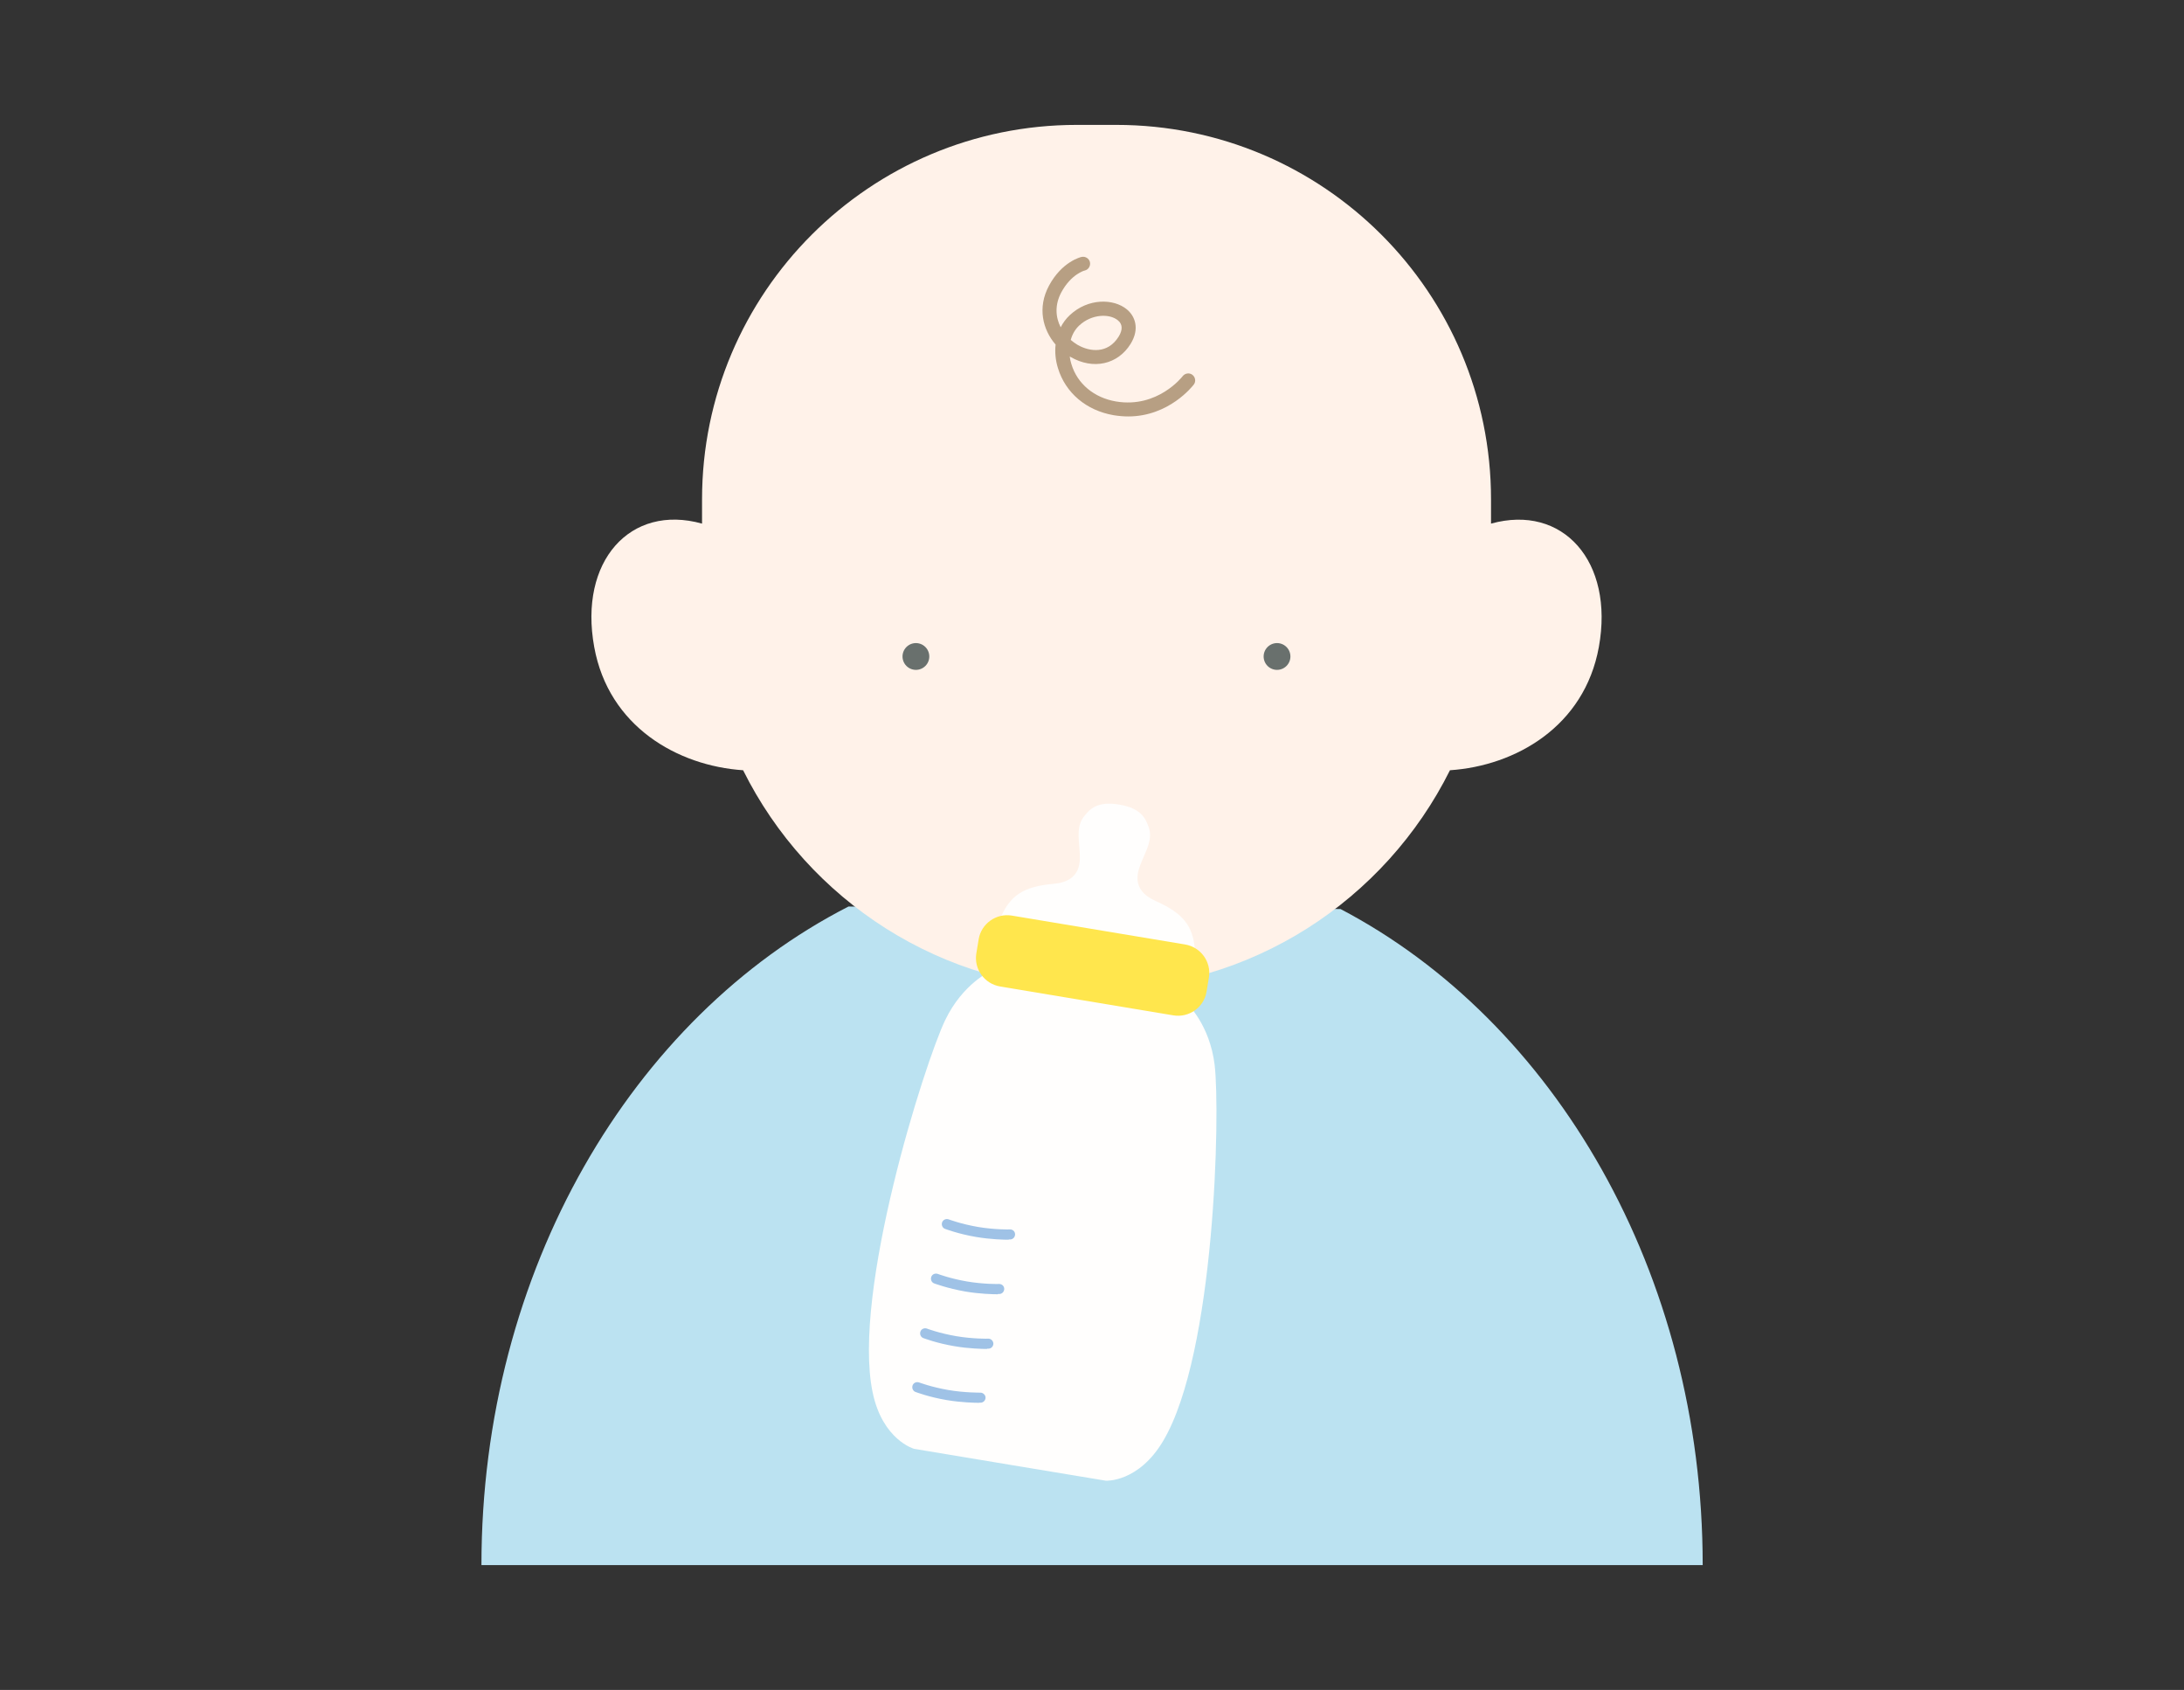 <svg width="159" height="123" xmlns="http://www.w3.org/2000/svg" viewBox="0 0 159 123"><rect x="0" y="0" width="159" height="123" fill="#333333" stroke="none"/><defs><style>.b{fill:#9fc2e6;}.c{fill:#b79f83;}.d{fill:#bbe2f1;}.e{fill:#fff2e9;}.f{fill:#fffefd;}.g{fill:none;stroke:#69706d;stroke-linecap:round;stroke-linejoin:round;stroke-width:1.95px;}.h{fill:#ffe64d;}</style></defs><path class="d" d="M35.05,113.91c0-21.45,10.99-39.88,26.72-47.93l35.82.18c15.54,8.14,26.37,26.46,26.37,47.75H35.05Z"/><path class="e" d="M108.55,38.11v-1.76c0-15.06-12.21-27.26-27.28-27.26h-2.88c-15.06,0-27.28,12.21-27.28,27.26v1.76c-5.23-1.46-8.99,2.74-7.85,8.98,1.05,5.79,6.07,8.65,10.84,8.97h0c4.7,9.45,14.46,15.95,25.73,15.95s21.02-6.5,25.73-15.95c4.77-.32,9.79-3.18,10.84-8.97,1.13-6.23-2.63-10.43-7.85-8.98"/><line class="g" x1="66.68" y1="47.78" x2="66.68" y2="47.78"/><line class="g" x1="92.97" y1="47.78" x2="92.97" y2="47.78"/><path class="f" d="M86.98,69.03c-.15-1.62-.82-2.55-2.82-3.44-1.94-.86-1.31-2.25-1-2.99.34-.81.76-1.57.47-2.39-.23-.64-.54-1.38-2.15-1.65-1.6-.27-2.14.33-2.56.86-.54.68-.39,1.53-.33,2.41.06.8.21,2.32-1.91,2.5-2.17.19-3.11.86-3.78,2.34-.46,1.02-.63,2.56-.63,2.56l7.24,1.2,7.23,1.2s.34-1.51.23-2.63Z"/><path class="f" d="M86.42,73.04l.34-2.02-7.19-1.2h0l-7.08-1.18-.34,2.02s-2.06.92-3.34,3.59c-1.49,3.1-6.8,19.82-5.28,27.09.72,3.47,3.02,4.11,3.02,4.11l7.03,1.17h0l6.93,1.15s2.38.14,4.18-2.91c3.78-6.38,4.15-23.92,3.74-27.34-.35-2.94-2.01-4.48-2.01-4.48Z"/><path class="h" d="M87.84,72.18c-.19,1.14-1.28,1.91-2.42,1.72l-12.6-2.1c-1.15-.19-1.93-1.27-1.74-2.41l.17-1.03c.19-1.14,1.28-1.91,2.42-1.72l12.6,2.1c1.15.19,1.93,1.27,1.74,2.41l-.17,1.03Z"/><path class="b" d="M73.43,90.23c-.32,0-1.31-.02-2.36-.2-1.31-.22-2.23-.58-2.27-.59-.19-.07-.28-.29-.21-.48.07-.19.29-.28.48-.21,0,0,.9.34,2.13.55,1.17.2,2.31.19,2.33.18.22,0,.37.16.37.36,0,.2-.16.37-.36.37,0,0-.04,0-.11,0h0Z"/><path class="b" d="M72.64,94.2c-.32,0-1.31-.02-2.36-.2-1.31-.23-2.23-.58-2.27-.59-.19-.07-.28-.29-.21-.48.07-.19.28-.28.48-.21,0,0,.89.34,2.13.55,1.17.2,2.32.19,2.33.18.21,0,.37.16.37.36,0,.2-.16.37-.36.37,0,0-.04,0-.1,0h0Z"/><path class="b" d="M71.85,98.18c-.32,0-1.31-.02-2.36-.2-1.31-.22-2.23-.58-2.27-.59-.19-.07-.28-.29-.21-.48.07-.19.29-.28.48-.21,0,0,.89.34,2.13.55,1.18.2,2.32.19,2.33.18h0c.2,0,.36.16.37.36,0,.2-.16.37-.36.37,0,0-.04,0-.1,0h0Z"/><path class="b" d="M71.29,102.1c-.31,0-1.31-.02-2.37-.2-1.31-.22-2.23-.58-2.27-.59-.19-.07-.28-.29-.21-.48.07-.19.28-.28.48-.21,0,0,.9.34,2.13.55,1.17.2,2.31.19,2.33.19.18,0,.37.16.37.36,0,.2-.16.37-.36.37,0,0-.04,0-.1,0h0Z"/><path class="c" d="M82.14,30.31c-.34,0-.69-.03-1.06-.09-1.99-.34-3.51-1.62-4.06-3.43-.18-.58-.23-1.17-.17-1.71-.94-1.09-1.34-2.69-.48-4.29.94-1.75,2.31-2.08,2.37-2.09.27-.06.55.11.61.38.06.27-.11.55-.38.61-.03,0-.99.27-1.7,1.58-.49.91-.43,1.81-.05,2.55.17-.33.39-.63.66-.88,1.34-1.26,3.2-1.21,4.15-.43.59.48.97,1.4.28,2.52-.94,1.51-2.73,1.9-4.37.95-.02-.01-.04-.02-.06-.03.02.18.06.36.12.55.43,1.43,1.65,2.45,3.25,2.72,3.03.51,4.83-1.81,4.85-1.84.17-.22.49-.27.71-.1.22.17.27.49.1.71-.08.1-1.79,2.32-4.78,2.32h0ZM77.95,24.74c.15.13.32.25.5.36.89.51,2.2.67,2.99-.6.31-.5.29-.91-.06-1.19-.61-.5-1.91-.46-2.81.38-.3.28-.51.65-.62,1.06h0Z"/></svg>
